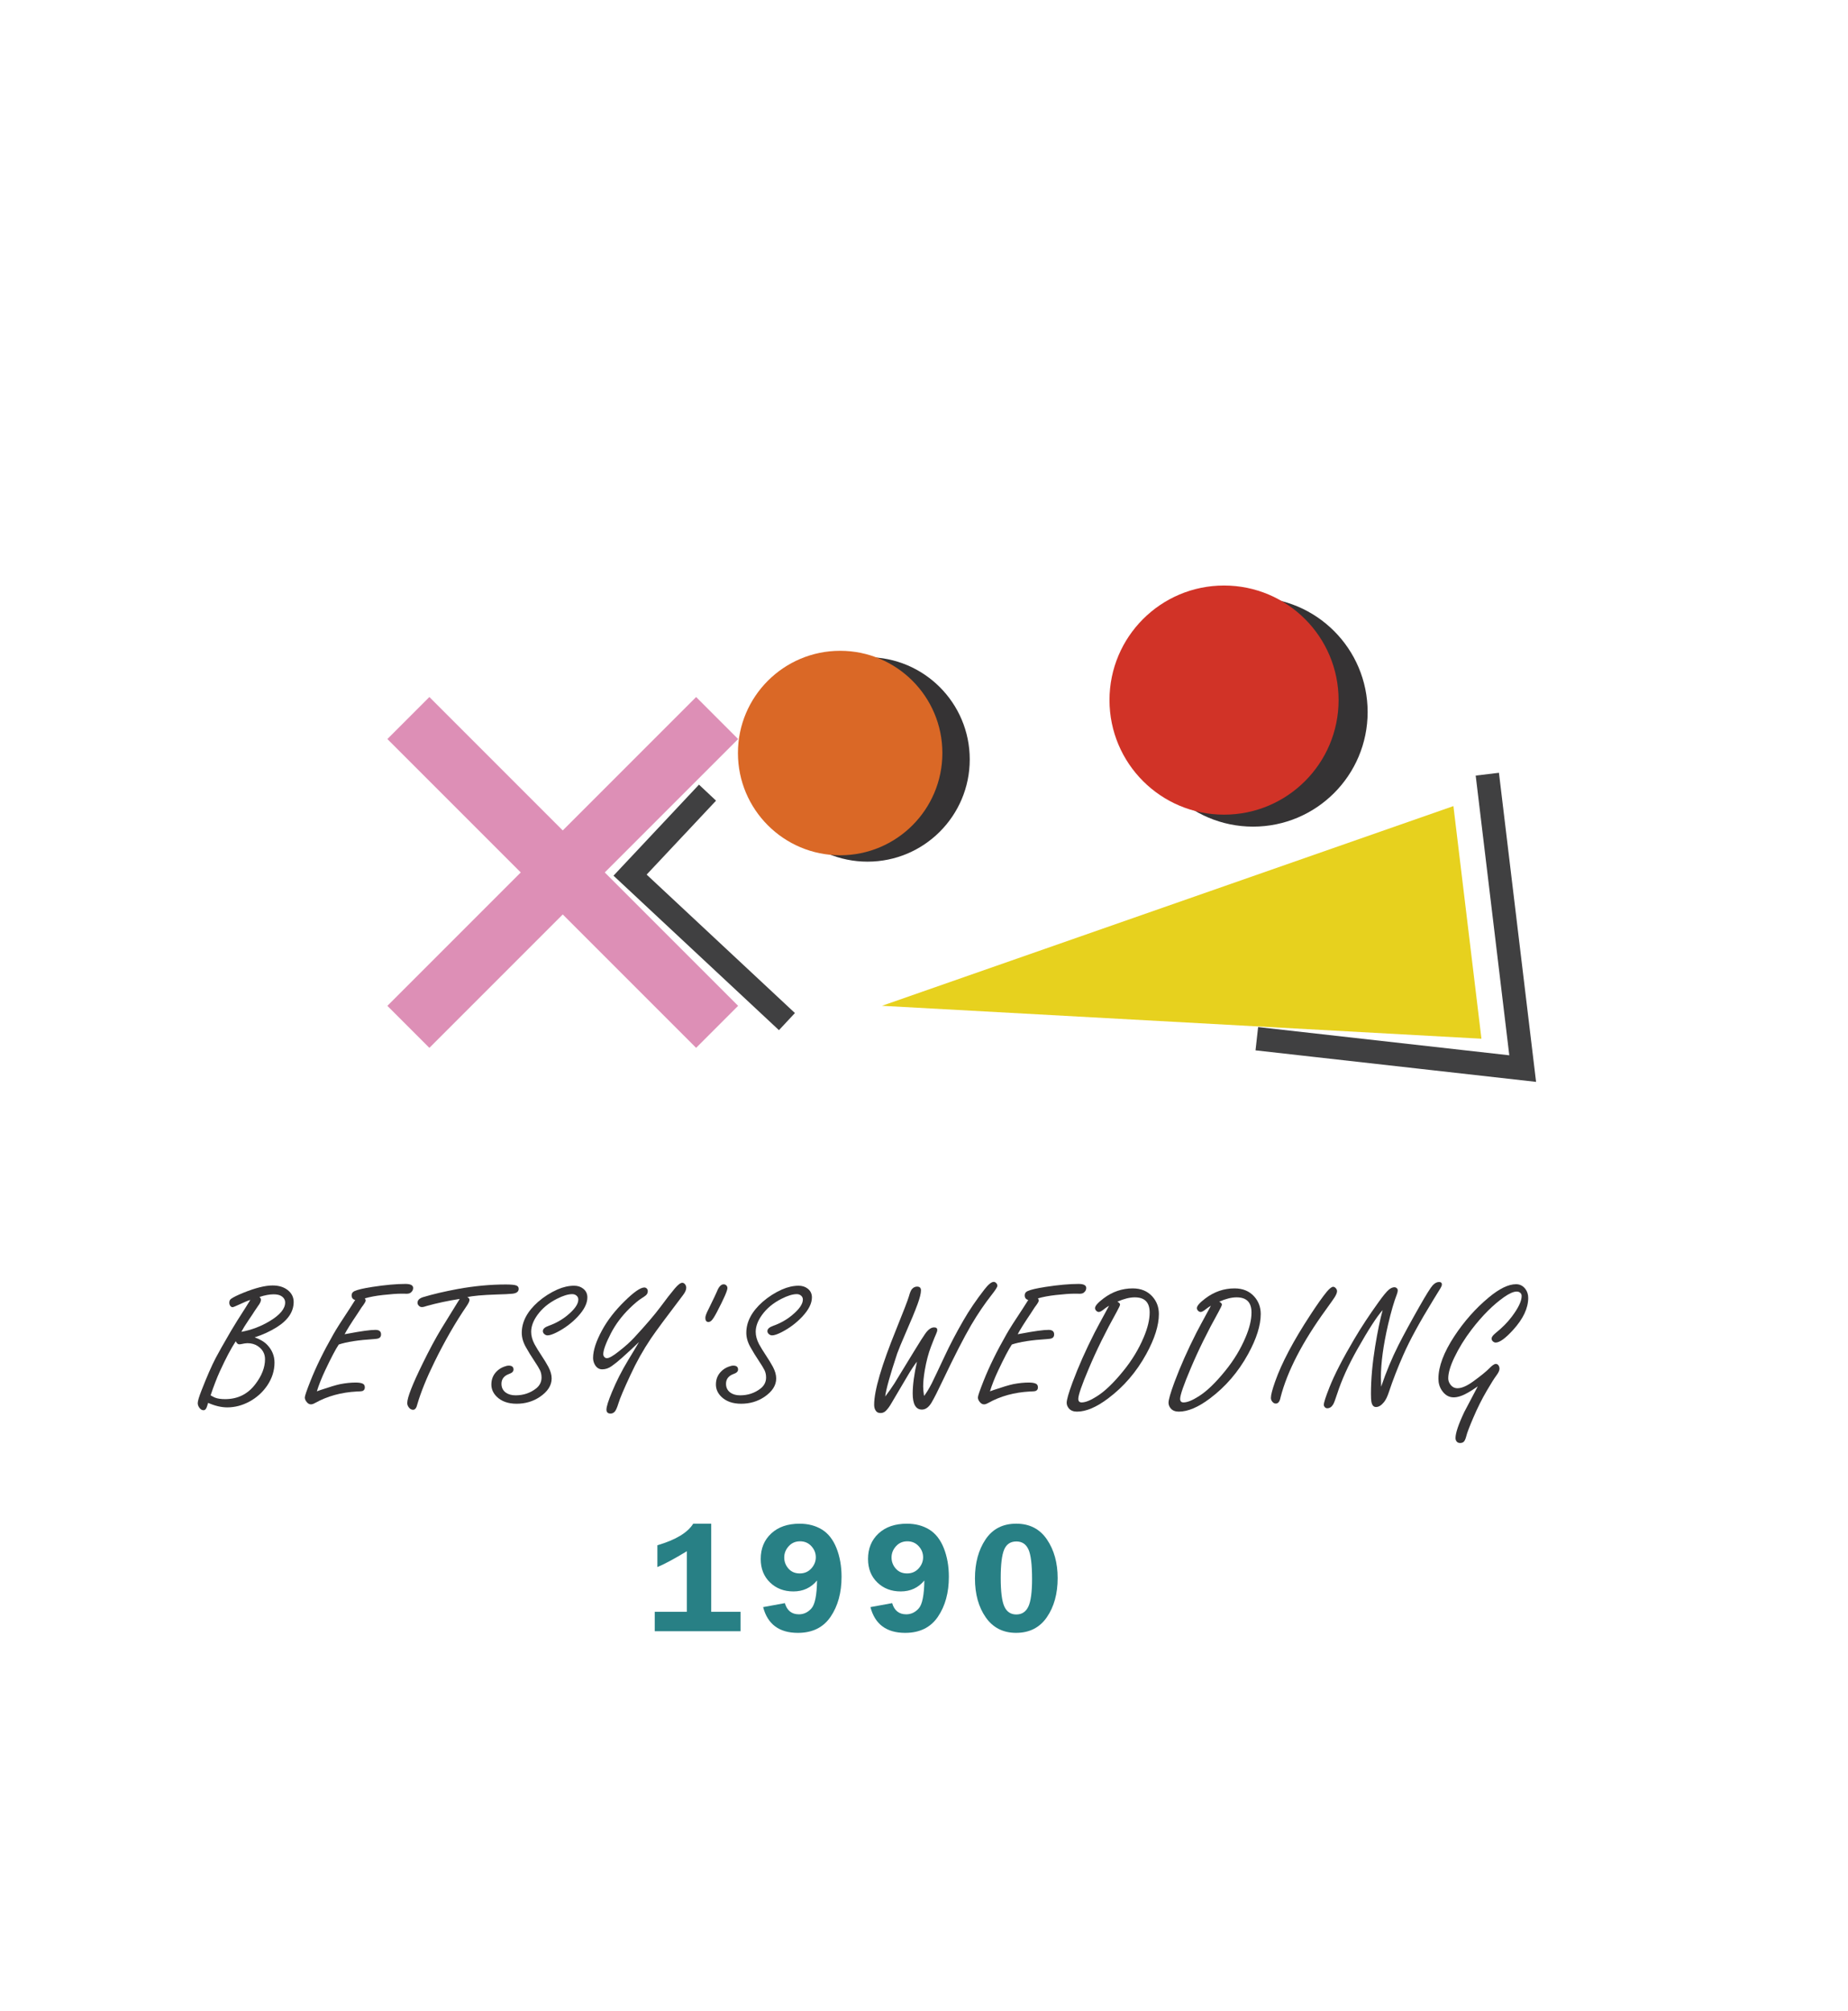 <?xml version="1.0" encoding="utf-8"?>
<!-- Generator: Adobe Illustrator 25.2.3, SVG Export Plug-In . SVG Version: 6.00 Build 0)  -->
<svg version="1.1" id="Layer_1" xmlns="http://www.w3.org/2000/svg" xmlns:xlink="http://www.w3.org/1999/xlink" x="0px" y="0px"
	 viewBox="0 0 244.269 265.794" enable-background="new 0 0 244.269 265.794" xml:space="preserve">
<rect fill="#FFFFFF" width="244.269" height="265.794"/>
<g>
	<circle fill="#353334" cx="114.67" cy="100.362" r="13.511"/>
	<circle fill="#DA6826" cx="111.052" cy="99.518" r="13.511"/>
	<polygon fill="#DD8FB6" points="97.565,132.927 92.014,138.478 74.384,120.849 56.755,138.478 51.204,132.927 68.833,115.298 
		51.204,97.669 56.755,92.117 74.384,109.747 92.014,92.117 97.565,97.669 79.936,115.298 	"/>
	<polyline fill="none" stroke="#404041" stroke-width="3.095" stroke-miterlimit="10" points="104.017,135.011 83.283,115.654 
		93.519,104.753 	"/>
</g>
<g>
	<polygon fill="#E7D11E" points="192.113,106.529 192.113,106.529 195.817,137.272 116.58,132.922 	"/>
	<polyline fill="none" stroke="#404041" stroke-width="3.095" stroke-miterlimit="10" points="196.594,102.313 201.269,141.219 
		166.127,137.272 	"/>
	<circle fill="#353334" cx="165.633" cy="94.103" r="15.141"/>
	<circle fill="#D13327" cx="161.794" cy="92.521" r="15.141"/>
</g>
<g>
	<g>
		<path fill="#353334" d="M33.66,176.736c0.734,0.266,1.289,0.598,1.664,0.996c0.641,0.672,0.961,1.453,0.961,2.344
			c0,1.07-0.324,2.086-0.973,3.047c-0.609,0.883-1.387,1.582-2.332,2.098c-0.953,0.516-1.934,0.773-2.941,0.773
			c-0.781,0-1.625-0.199-2.531-0.598c-0.07,0.211-0.113,0.352-0.129,0.422c-0.102,0.367-0.262,0.551-0.48,0.551
			c-0.227,0-0.422-0.129-0.586-0.387c-0.117-0.18-0.176-0.363-0.176-0.551c0-0.273,0.172-0.848,0.516-1.723
			c0.703-1.797,1.32-3.207,1.852-4.23c0.328-0.633,1.008-1.836,2.039-3.609c0.453-0.766,1.105-1.809,1.957-3.129
			c0.203-0.312,0.398-0.629,0.586-0.949c-0.391,0.125-0.879,0.328-1.465,0.609c-0.5,0.234-0.793,0.352-0.879,0.352
			c-0.117,0-0.219-0.059-0.305-0.176s-0.129-0.254-0.129-0.41c0-0.242,0.082-0.418,0.246-0.527c0.297-0.211,0.828-0.473,1.594-0.785
			c1.602-0.648,2.895-0.973,3.879-0.973c0.828,0,1.5,0.207,2.016,0.621s0.773,0.934,0.773,1.559c0,1.289-0.746,2.402-2.238,3.34
			C35.68,175.962,34.707,176.407,33.66,176.736z M27.836,184.4c0.266,0.156,0.461,0.258,0.586,0.305
			c0.336,0.133,0.781,0.199,1.336,0.199c1.664,0,2.996-0.66,3.996-1.98c0.852-1.117,1.277-2.215,1.277-3.293
			c0-0.734-0.324-1.316-0.973-1.746c-0.383-0.25-0.832-0.375-1.348-0.375c-0.195,0-0.484,0.043-0.867,0.129
			c-0.07,0.016-0.141,0.023-0.211,0.023c-0.188,0-0.344-0.137-0.469-0.41c-0.625,0.953-1.328,2.285-2.109,3.996
			C28.656,182.122,28.25,183.173,27.836,184.4z M31.902,176.009c1.328-0.242,2.578-0.715,3.75-1.418
			c1.359-0.82,2.039-1.637,2.039-2.449c0-0.375-0.18-0.668-0.539-0.879c-0.234-0.141-0.562-0.211-0.984-0.211
			c-0.273,0-0.566,0.029-0.879,0.088s-0.645,0.146-0.996,0.264c0.133,0.102,0.199,0.227,0.199,0.375c0,0.203-0.129,0.477-0.387,0.82
			c-0.086,0.117-0.242,0.348-0.469,0.691c-0.086,0.148-0.348,0.543-0.785,1.184C32.422,175.107,32.105,175.618,31.902,176.009z"/>
		<path fill="#353334" d="M45.551,176.325l0.469-0.082c1.727-0.328,2.93-0.492,3.609-0.492c0.492,0,0.738,0.199,0.738,0.598
			c0,0.25-0.098,0.418-0.293,0.504c-0.133,0.062-0.359,0.102-0.68,0.117c-2.023,0.125-3.562,0.363-4.617,0.715
			c-0.414,0.617-1.02,1.77-1.816,3.457c-0.461,0.984-0.82,1.895-1.078,2.73c0.18-0.062,0.355-0.125,0.527-0.188
			c1.156-0.391,2.008-0.645,2.555-0.762c0.727-0.141,1.41-0.211,2.051-0.211c0.422,0,0.734,0.051,0.938,0.152
			c0.18,0.086,0.27,0.25,0.27,0.492s-0.109,0.402-0.328,0.48c-0.102,0.031-0.344,0.051-0.727,0.059
			c-2.07,0.109-3.914,0.617-5.531,1.523c-0.211,0.117-0.391,0.176-0.539,0.176c-0.219,0-0.414-0.113-0.586-0.34
			c-0.148-0.188-0.223-0.379-0.223-0.574s0.246-0.914,0.738-2.156c0.742-1.883,1.754-3.945,3.035-6.188
			c0.383-0.68,1.109-1.824,2.18-3.434c0.242-0.375,0.477-0.742,0.703-1.102c-0.312-0.078-0.469-0.285-0.469-0.621
			c0-0.25,0.125-0.434,0.375-0.551c0.406-0.188,1.188-0.371,2.344-0.551c1.727-0.266,3.191-0.398,4.395-0.398
			c0.68,0,1.02,0.18,1.02,0.539c0,0.25-0.117,0.461-0.352,0.633c-0.117,0.086-0.305,0.129-0.562,0.129
			c-0.016,0-0.105-0.004-0.27-0.012c-0.117,0-0.246,0-0.387,0c-0.562,0-1.375,0.059-2.438,0.176
			c-0.922,0.102-1.715,0.25-2.379,0.445c0.078,0.117,0.117,0.211,0.117,0.281c0,0.133-0.184,0.438-0.551,0.914l-0.562,0.867
			C46.422,174.841,45.863,175.732,45.551,176.325z"/>
		<path fill="#353334" d="M60.766,171.661c-1.562,0.242-3.012,0.551-4.348,0.926c-0.281,0.102-0.5,0.152-0.656,0.152
			c-0.18,0-0.332-0.082-0.457-0.246c-0.078-0.094-0.117-0.203-0.117-0.328c0-0.336,0.242-0.582,0.727-0.738
			c1.297-0.391,2.824-0.75,4.582-1.078c2.203-0.398,4.32-0.598,6.352-0.598c0.688,0,1.148,0.043,1.383,0.129
			c0.219,0.078,0.328,0.227,0.328,0.445c0,0.367-0.27,0.582-0.809,0.645c-0.469,0.047-1.176,0.082-2.121,0.105
			c-1.883,0.062-3.172,0.18-3.867,0.352c0.195,0.078,0.293,0.199,0.293,0.363c0,0.172-0.125,0.441-0.375,0.809
			c-1.484,2.172-2.902,4.637-4.254,7.395c-1.031,2.094-1.785,3.953-2.262,5.578c-0.109,0.492-0.297,0.738-0.562,0.738
			c-0.242,0-0.445-0.125-0.609-0.375c-0.109-0.164-0.164-0.336-0.164-0.516c0-0.719,0.684-2.469,2.051-5.25
			c0.875-1.789,1.684-3.297,2.426-4.523c0.297-0.5,1.012-1.66,2.145-3.48L60.766,171.661z"/>
		<path fill="#353334" d="M67.245,180.474c0.422,0,0.633,0.172,0.633,0.516c0,0.258-0.195,0.453-0.586,0.586
			c-0.672,0.242-1.008,0.676-1.008,1.301c0,0.5,0.195,0.891,0.586,1.172c0.336,0.234,0.762,0.352,1.277,0.352
			c1.031,0,1.934-0.301,2.707-0.902c0.484-0.383,0.727-0.867,0.727-1.453c0-0.359-0.07-0.684-0.211-0.973
			c-0.148-0.297-0.375-0.672-0.68-1.125c-0.469-0.703-0.863-1.344-1.184-1.922c-0.359-0.641-0.539-1.27-0.539-1.887
			c0-1.461,0.723-2.828,2.168-4.102c0.766-0.664,1.609-1.203,2.531-1.617c0.766-0.336,1.504-0.504,2.215-0.504
			c0.461,0,0.852,0.121,1.172,0.363c0.391,0.289,0.586,0.684,0.586,1.184c0,0.781-0.422,1.625-1.266,2.531
			c-0.797,0.852-1.727,1.547-2.789,2.086c-0.531,0.266-0.934,0.398-1.207,0.398c-0.18,0-0.34-0.074-0.48-0.223
			c-0.094-0.102-0.141-0.215-0.141-0.34c0-0.289,0.258-0.523,0.773-0.703c0.945-0.336,1.781-0.809,2.508-1.418
			c0.938-0.781,1.406-1.465,1.406-2.051c0-0.227-0.094-0.41-0.281-0.551c-0.148-0.109-0.324-0.164-0.527-0.164
			c-0.539,0-1.215,0.207-2.027,0.621c-1.094,0.555-1.953,1.27-2.578,2.145c-0.547,0.758-0.82,1.496-0.82,2.215
			c0,0.523,0.145,1.062,0.434,1.617c0.242,0.445,0.551,0.949,0.926,1.512c0.359,0.539,0.664,1.039,0.914,1.5
			c0.289,0.547,0.434,1.059,0.434,1.535c0,0.922-0.527,1.738-1.582,2.449c-0.898,0.594-1.914,0.891-3.047,0.891
			c-1.117,0-1.992-0.309-2.625-0.926c-0.477-0.469-0.715-1.008-0.715-1.617c0-0.68,0.227-1.25,0.68-1.711
			c0.273-0.281,0.598-0.492,0.973-0.633C66.858,180.525,67.073,180.474,67.245,180.474z"/>
		<path fill="#353334" d="M84.464,177.357c-0.617,0.602-1.367,1.297-2.25,2.086c-0.5,0.445-0.945,0.805-1.336,1.078
			c-0.406,0.297-0.832,0.445-1.277,0.445s-0.785-0.234-1.02-0.703c-0.125-0.25-0.188-0.52-0.188-0.809
			c0-0.984,0.398-2.207,1.195-3.668c0.711-1.305,1.691-2.57,2.941-3.797c1.242-1.227,2.121-1.84,2.637-1.84
			c0.125,0,0.234,0.047,0.328,0.141c0.086,0.094,0.129,0.207,0.129,0.34c0,0.219-0.078,0.398-0.234,0.539
			c-0.125,0.109-0.309,0.238-0.551,0.387c-0.438,0.273-0.98,0.727-1.629,1.359c-1.031,1.016-1.852,2.113-2.461,3.293
			c-0.672,1.305-1.008,2.227-1.008,2.766c0,0.117,0.035,0.223,0.105,0.316c0.094,0.133,0.219,0.199,0.375,0.199
			c0.297,0,0.805-0.285,1.523-0.855c0.859-0.664,1.555-1.285,2.086-1.863c1.547-1.672,2.707-3.027,3.48-4.066
			c0.742-1.008,1.367-1.812,1.875-2.414c0.43-0.508,0.762-0.762,0.996-0.762c0.156,0,0.289,0.078,0.398,0.234
			c0.086,0.125,0.129,0.27,0.129,0.434c0,0.273-0.148,0.602-0.445,0.984c-2.117,2.781-3.52,4.676-4.207,5.684
			c-1.039,1.547-1.941,3.152-2.707,4.816c-0.883,1.891-1.418,3.152-1.605,3.785c-0.18,0.586-0.348,0.957-0.504,1.113
			s-0.332,0.234-0.527,0.234c-0.367,0-0.551-0.176-0.551-0.527c0-0.383,0.246-1.164,0.738-2.344
			c0.578-1.398,1.285-2.789,2.121-4.172C83.733,178.599,84.214,177.794,84.464,177.357z"/>
		<path fill="#353334" d="M95.658,169.728c0.109,0,0.207,0.031,0.293,0.094c0.133,0.102,0.199,0.238,0.199,0.41
			c0,0.336-0.465,1.395-1.395,3.176c-0.328,0.625-0.578,1.008-0.75,1.148c-0.125,0.102-0.246,0.152-0.363,0.152
			c-0.273,0-0.41-0.184-0.41-0.551c0-0.227,0.141-0.609,0.422-1.148c0.68-1.391,1.047-2.16,1.102-2.309
			C95.006,170.052,95.307,169.728,95.658,169.728z"/>
		<path fill="#353334" d="M96.925,180.474c0.422,0,0.633,0.172,0.633,0.516c0,0.258-0.195,0.453-0.586,0.586
			c-0.672,0.242-1.008,0.676-1.008,1.301c0,0.5,0.195,0.891,0.586,1.172c0.336,0.234,0.762,0.352,1.277,0.352
			c1.031,0,1.934-0.301,2.707-0.902c0.484-0.383,0.727-0.867,0.727-1.453c0-0.359-0.07-0.684-0.211-0.973
			c-0.148-0.297-0.375-0.672-0.68-1.125c-0.469-0.703-0.863-1.344-1.184-1.922c-0.359-0.641-0.539-1.27-0.539-1.887
			c0-1.461,0.723-2.828,2.168-4.102c0.766-0.664,1.609-1.203,2.531-1.617c0.766-0.336,1.504-0.504,2.215-0.504
			c0.461,0,0.852,0.121,1.172,0.363c0.391,0.289,0.586,0.684,0.586,1.184c0,0.781-0.422,1.625-1.266,2.531
			c-0.797,0.852-1.727,1.547-2.789,2.086c-0.531,0.266-0.934,0.398-1.207,0.398c-0.18,0-0.34-0.074-0.48-0.223
			c-0.094-0.102-0.141-0.215-0.141-0.34c0-0.289,0.258-0.523,0.773-0.703c0.945-0.336,1.781-0.809,2.508-1.418
			c0.938-0.781,1.406-1.465,1.406-2.051c0-0.227-0.094-0.41-0.281-0.551c-0.148-0.109-0.324-0.164-0.527-0.164
			c-0.539,0-1.215,0.207-2.027,0.621c-1.094,0.555-1.953,1.27-2.578,2.145c-0.547,0.758-0.82,1.496-0.82,2.215
			c0,0.523,0.145,1.062,0.434,1.617c0.242,0.445,0.551,0.949,0.926,1.512c0.359,0.539,0.664,1.039,0.914,1.5
			c0.289,0.547,0.434,1.059,0.434,1.535c0,0.922-0.527,1.738-1.582,2.449c-0.898,0.594-1.914,0.891-3.047,0.891
			c-1.117,0-1.992-0.309-2.625-0.926c-0.477-0.469-0.715-1.008-0.715-1.617c0-0.68,0.227-1.25,0.68-1.711
			c0.273-0.281,0.598-0.492,0.973-0.633C96.538,180.525,96.753,180.474,96.925,180.474z"/>
		<path fill="#353334" d="M117.009,184.552c0.453-0.594,0.855-1.164,1.207-1.711c0.203-0.32,0.738-1.195,1.605-2.625l0.996-1.629
			c0.734-1.203,1.223-1.973,1.465-2.309c0.398-0.57,0.793-0.855,1.184-0.855c0.281,0,0.422,0.109,0.422,0.328
			c0,0.148-0.055,0.336-0.164,0.562c-0.078,0.156-0.297,0.699-0.656,1.629c-0.359,0.945-0.637,2-0.832,3.164
			c-0.141,0.828-0.211,1.535-0.211,2.121c0,0.172,0.01,0.361,0.029,0.568s0.049,0.436,0.088,0.686
			c0.312-0.391,0.656-0.953,1.031-1.688c0.359-0.734,0.914-1.902,1.664-3.504c0.711-1.531,1.543-3.121,2.496-4.77
			c0.781-1.359,1.715-2.734,2.801-4.125c0.508-0.656,0.914-0.984,1.219-0.984c0.133,0,0.254,0.066,0.363,0.199
			c0.078,0.094,0.117,0.199,0.117,0.316c0,0.156-0.242,0.543-0.727,1.16c-0.953,1.211-1.863,2.551-2.73,4.02
			c-0.992,1.703-2.234,4.125-3.727,7.266c-0.664,1.406-1.172,2.406-1.523,3c-0.367,0.609-0.789,0.914-1.266,0.914
			c-0.406,0-0.711-0.178-0.914-0.533s-0.305-0.885-0.305-1.588c0-1.133,0.188-2.535,0.562-4.207
			c-0.367,0.461-0.797,1.113-1.289,1.957c-0.367,0.625-0.723,1.227-1.066,1.805c-0.5,0.836-0.832,1.398-0.996,1.688
			c-0.25,0.445-0.508,0.797-0.773,1.055c-0.195,0.188-0.426,0.281-0.691,0.281c-0.32,0-0.551-0.137-0.691-0.41
			c-0.102-0.188-0.152-0.418-0.152-0.691c0-1.859,0.977-5.191,2.93-9.996c0.953-2.352,1.508-3.793,1.664-4.324
			c0.141-0.516,0.281-0.844,0.422-0.984c0.188-0.203,0.406-0.305,0.656-0.305c0.344,0,0.516,0.164,0.516,0.492
			c0,0.398-0.148,1.004-0.445,1.816c-0.336,0.922-0.875,2.227-1.617,3.914c-0.508,1.164-0.867,2.035-1.078,2.613
			C117.638,181.743,117.11,183.638,117.009,184.552z"/>
		<path fill="#353334" d="M134.52,176.325l0.469-0.082c1.727-0.328,2.93-0.492,3.609-0.492c0.492,0,0.738,0.199,0.738,0.598
			c0,0.25-0.098,0.418-0.293,0.504c-0.133,0.062-0.359,0.102-0.68,0.117c-2.023,0.125-3.562,0.363-4.617,0.715
			c-0.414,0.617-1.02,1.77-1.816,3.457c-0.461,0.984-0.82,1.895-1.078,2.73c0.18-0.062,0.355-0.125,0.527-0.188
			c1.156-0.391,2.008-0.645,2.555-0.762c0.727-0.141,1.41-0.211,2.051-0.211c0.422,0,0.734,0.051,0.938,0.152
			c0.18,0.086,0.27,0.25,0.27,0.492s-0.109,0.402-0.328,0.48c-0.102,0.031-0.344,0.051-0.727,0.059
			c-2.07,0.109-3.914,0.617-5.531,1.523c-0.211,0.117-0.391,0.176-0.539,0.176c-0.219,0-0.414-0.113-0.586-0.34
			c-0.148-0.188-0.223-0.379-0.223-0.574s0.246-0.914,0.738-2.156c0.742-1.883,1.754-3.945,3.035-6.188
			c0.383-0.68,1.109-1.824,2.18-3.434c0.242-0.375,0.477-0.742,0.703-1.102c-0.312-0.078-0.469-0.285-0.469-0.621
			c0-0.25,0.125-0.434,0.375-0.551c0.406-0.188,1.188-0.371,2.344-0.551c1.727-0.266,3.191-0.398,4.395-0.398
			c0.68,0,1.02,0.18,1.02,0.539c0,0.25-0.117,0.461-0.352,0.633c-0.117,0.086-0.305,0.129-0.562,0.129
			c-0.016,0-0.105-0.004-0.27-0.012c-0.117,0-0.246,0-0.387,0c-0.562,0-1.375,0.059-2.438,0.176
			c-0.922,0.102-1.715,0.25-2.379,0.445c0.078,0.117,0.117,0.211,0.117,0.281c0,0.133-0.184,0.438-0.551,0.914l-0.562,0.867
			C135.392,174.841,134.833,175.732,134.52,176.325z"/>
		<path fill="#353334" d="M146.595,172.564c-0.211,0.117-0.41,0.25-0.598,0.398c-0.336,0.281-0.586,0.422-0.75,0.422
			c-0.125,0-0.238-0.051-0.34-0.152c-0.109-0.109-0.164-0.23-0.164-0.363c0-0.289,0.379-0.719,1.137-1.289
			c1.164-0.875,2.445-1.312,3.844-1.312c1.086,0,1.949,0.355,2.59,1.066c0.578,0.641,0.867,1.414,0.867,2.32
			c0,1.5-0.555,3.262-1.664,5.285c-1.297,2.367-2.984,4.328-5.062,5.883c-1.539,1.156-2.906,1.734-4.102,1.734
			c-0.469,0-0.824-0.141-1.066-0.422c-0.195-0.234-0.293-0.484-0.293-0.75c0-0.398,0.258-1.297,0.773-2.695
			c0.781-2.094,1.75-4.277,2.906-6.551C144.845,175.794,145.485,174.603,146.595,172.564z M147.696,172.025
			c0.234,0.117,0.352,0.246,0.352,0.387c0,0.102-0.148,0.422-0.445,0.961c-1.461,2.617-2.695,5.125-3.703,7.523
			c-0.914,2.156-1.371,3.48-1.371,3.973c0,0.312,0.148,0.469,0.445,0.469c0.5,0,1.172-0.27,2.016-0.809
			c1.055-0.664,2.215-1.777,3.48-3.34c1.148-1.406,2.055-2.902,2.719-4.488c0.516-1.219,0.773-2.301,0.773-3.246
			c0-0.672-0.164-1.174-0.492-1.506s-0.82-0.498-1.477-0.498C149.329,171.45,148.563,171.642,147.696,172.025z"/>
		<path fill="#353334" d="M160.057,172.564c-0.211,0.117-0.41,0.25-0.598,0.398c-0.336,0.281-0.586,0.422-0.75,0.422
			c-0.125,0-0.238-0.051-0.34-0.152c-0.109-0.109-0.164-0.23-0.164-0.363c0-0.289,0.379-0.719,1.137-1.289
			c1.164-0.875,2.445-1.312,3.844-1.312c1.086,0,1.949,0.355,2.59,1.066c0.578,0.641,0.867,1.414,0.867,2.32
			c0,1.5-0.555,3.262-1.664,5.285c-1.297,2.367-2.984,4.328-5.062,5.883c-1.539,1.156-2.906,1.734-4.102,1.734
			c-0.469,0-0.824-0.141-1.066-0.422c-0.195-0.234-0.293-0.484-0.293-0.75c0-0.398,0.258-1.297,0.773-2.695
			c0.781-2.094,1.75-4.277,2.906-6.551C158.307,175.794,158.947,174.603,160.057,172.564z M161.158,172.025
			c0.234,0.117,0.352,0.246,0.352,0.387c0,0.102-0.148,0.422-0.445,0.961c-1.461,2.617-2.695,5.125-3.703,7.523
			c-0.914,2.156-1.371,3.48-1.371,3.973c0,0.312,0.148,0.469,0.445,0.469c0.5,0,1.172-0.27,2.016-0.809
			c1.055-0.664,2.215-1.777,3.48-3.34c1.148-1.406,2.055-2.902,2.719-4.488c0.516-1.219,0.773-2.301,0.773-3.246
			c0-0.672-0.164-1.174-0.492-1.506s-0.82-0.498-1.477-0.498C162.791,171.45,162.025,171.642,161.158,172.025z"/>
		<path fill="#353334" d="M176.215,170.056c0.125,0,0.246,0.066,0.363,0.199c0.102,0.117,0.152,0.246,0.152,0.387
			c0,0.195-0.105,0.461-0.316,0.797c-0.102,0.164-0.484,0.707-1.148,1.629c-3.109,4.281-5.109,8.145-6,11.59
			c-0.102,0.555-0.312,0.832-0.633,0.832c-0.172,0-0.324-0.082-0.457-0.246c-0.125-0.148-0.188-0.316-0.188-0.504
			c0-0.391,0.188-1.113,0.562-2.168c0.859-2.438,2.398-5.352,4.617-8.742c0.906-1.391,1.645-2.434,2.215-3.129
			C175.75,170.271,176.027,170.056,176.215,170.056z"/>
		<path fill="#353334" d="M182.561,183.263c0.648-1.93,1.414-3.77,2.297-5.52c0.695-1.367,1.629-3.082,2.801-5.145
			c0.867-1.523,1.438-2.434,1.711-2.73s0.555-0.445,0.844-0.445c0.25,0,0.375,0.109,0.375,0.328c0,0.117-0.055,0.27-0.164,0.457
			c-0.102,0.18-0.426,0.707-0.973,1.582c-1.805,2.938-3.121,5.352-3.949,7.242c-0.75,1.695-1.395,3.355-1.934,4.98
			c-0.195,0.586-0.41,1.02-0.645,1.301c-0.344,0.422-0.691,0.633-1.043,0.633c-0.32,0-0.523-0.23-0.609-0.691
			c-0.039-0.188-0.059-0.547-0.059-1.078c0-1.867,0.184-3.941,0.551-6.223c0.328-2,0.66-3.605,0.996-4.816
			c-0.75,0.828-1.871,2.562-3.363,5.203c-1.18,2.094-2.062,4.047-2.648,5.859c-0.242,0.75-0.418,1.215-0.527,1.395
			c-0.203,0.344-0.465,0.516-0.785,0.516c-0.133,0-0.246-0.055-0.34-0.164c-0.078-0.094-0.117-0.188-0.117-0.281
			c0-0.297,0.254-1.082,0.762-2.355c0.656-1.656,1.746-3.773,3.27-6.352c0.906-1.539,1.984-3.176,3.234-4.91
			c0.594-0.828,1.035-1.363,1.324-1.605c0.266-0.219,0.516-0.328,0.75-0.328c0.102,0,0.191,0.031,0.27,0.094
			c0.109,0.086,0.164,0.191,0.164,0.316c0,0.156-0.039,0.332-0.117,0.527c-0.375,0.961-0.762,2.293-1.16,3.996
			c-0.633,2.742-0.949,5.074-0.949,6.996C182.526,182.31,182.538,182.716,182.561,183.263z"/>
		<path fill="#353334" d="M195.332,183.216c-0.531,0.367-0.957,0.641-1.277,0.82c-0.734,0.422-1.371,0.633-1.91,0.633
			c-0.633,0-1.156-0.309-1.57-0.926c-0.297-0.445-0.445-0.957-0.445-1.535c0-1.609,0.703-3.484,2.109-5.625
			c1.305-1.977,2.816-3.68,4.535-5.109c1.406-1.172,2.613-1.758,3.621-1.758c0.508,0,0.922,0.215,1.242,0.645
			c0.242,0.328,0.363,0.715,0.363,1.16c0,1.359-0.664,2.77-1.992,4.23c-1.016,1.117-1.785,1.676-2.309,1.676
			c-0.117,0-0.234-0.047-0.352-0.141c-0.125-0.109-0.188-0.238-0.188-0.387c0-0.195,0.172-0.434,0.516-0.715
			c0.883-0.711,1.602-1.438,2.156-2.18c0.867-1.148,1.301-2.059,1.301-2.73c0-0.18-0.066-0.324-0.199-0.434
			c-0.125-0.102-0.277-0.152-0.457-0.152c-0.414,0-0.969,0.242-1.664,0.727c-1.453,1.023-2.887,2.457-4.301,4.301
			c-0.914,1.195-1.676,2.43-2.285,3.703c-0.531,1.117-0.797,2.031-0.797,2.742c0,0.281,0.09,0.547,0.27,0.797
			c0.242,0.336,0.559,0.504,0.949,0.504c0.555,0,1.238-0.293,2.051-0.879c1.016-0.734,1.742-1.324,2.18-1.77
			c0.367-0.375,0.645-0.562,0.832-0.562c0.133,0,0.242,0.051,0.328,0.152c0.109,0.133,0.164,0.297,0.164,0.492
			c0,0.219-0.133,0.508-0.398,0.867c-0.273,0.359-0.695,1.027-1.266,2.004c-0.656,1.117-1.262,2.328-1.816,3.633
			c-0.492,1.148-0.789,1.926-0.891,2.332c-0.086,0.344-0.184,0.59-0.293,0.738c-0.117,0.156-0.297,0.234-0.539,0.234
			c-0.203,0-0.359-0.07-0.469-0.211c-0.094-0.125-0.141-0.273-0.141-0.445c0-0.664,0.387-1.812,1.16-3.445
			c0.125-0.258,0.52-1.008,1.184-2.25C194.867,184.103,195.066,183.724,195.332,183.216z"/>
	</g>
</g>
<g>
	<g>
		<path fill="#288085" d="M86.893,207.095v-2.881c2.42-0.711,3.999-1.661,4.737-2.851h2.379v11.648h3.876v2.563H86.544v-2.563h4.245
			v-8.009C89.121,206.016,87.822,206.713,86.893,207.095z"/>
		<path fill="#288085" d="M103.743,211.864c0.287,0.984,0.907,1.477,1.86,1.477c0.644,0,1.197-0.263,1.66-0.79
			c0.462-0.525,0.707-1.753,0.734-3.681c-0.8,0.964-1.842,1.446-3.127,1.446c-1.244,0-2.275-0.396-3.092-1.189
			c-0.817-0.793-1.226-1.826-1.226-3.098c0-1.387,0.463-2.512,1.39-3.373c0.926-0.861,2.176-1.292,3.748-1.292
			c1.128,0,2.11,0.257,2.948,0.769c0.837,0.514,1.479,1.332,1.928,2.456c0.447,1.125,0.671,2.388,0.671,3.789
			c0,2.099-0.481,3.859-1.445,5.28c-0.964,1.423-2.406,2.133-4.327,2.133c-2.468,0-3.999-1.134-4.594-3.404L103.743,211.864z
			 M105.753,203.691c-0.608,0-1.109,0.218-1.502,0.651c-0.394,0.435-0.59,0.929-0.59,1.481c0,0.562,0.186,1.054,0.559,1.477
			c0.372,0.425,0.87,0.637,1.492,0.637s1.131-0.219,1.527-0.656s0.595-0.93,0.595-1.477c0-0.555-0.196-1.045-0.589-1.472
			C106.852,203.905,106.354,203.691,105.753,203.691z"/>
		<path fill="#288085" d="M117.927,211.864c0.287,0.984,0.907,1.477,1.86,1.477c0.644,0,1.197-0.263,1.66-0.79
			c0.462-0.525,0.707-1.753,0.734-3.681c-0.8,0.964-1.842,1.446-3.127,1.446c-1.244,0-2.275-0.396-3.092-1.189
			c-0.817-0.793-1.226-1.826-1.226-3.098c0-1.387,0.463-2.512,1.39-3.373c0.926-0.861,2.176-1.292,3.748-1.292
			c1.128,0,2.11,0.257,2.948,0.769c0.837,0.514,1.479,1.332,1.928,2.456c0.447,1.125,0.671,2.388,0.671,3.789
			c0,2.099-0.481,3.859-1.445,5.28c-0.964,1.423-2.406,2.133-4.327,2.133c-2.468,0-3.999-1.134-4.594-3.404L117.927,211.864z
			 M119.936,203.691c-0.608,0-1.109,0.218-1.502,0.651c-0.394,0.435-0.59,0.929-0.59,1.481c0,0.562,0.186,1.054,0.559,1.477
			c0.372,0.425,0.87,0.637,1.492,0.637s1.131-0.219,1.527-0.656s0.595-0.93,0.595-1.477c0-0.555-0.196-1.045-0.589-1.472
			C121.035,203.905,120.538,203.691,119.936,203.691z"/>
		<path fill="#288085" d="M134.305,215.79c-1.716,0-3.051-0.68-4.004-2.04c-0.954-1.36-1.431-3.079-1.431-5.157
			c0-2.037,0.465-3.752,1.395-5.143c0.93-1.392,2.283-2.087,4.061-2.087c1.764,0,3.117,0.695,4.061,2.087
			c0.943,1.391,1.415,3.092,1.415,5.102c0,2.058-0.474,3.778-1.42,5.162C137.434,215.099,136.075,215.79,134.305,215.79z
			 M134.346,203.712c-0.772,0-1.311,0.356-1.615,1.071c-0.304,0.714-0.456,1.967-0.456,3.758c0,1.805,0.159,3.06,0.477,3.763
			c0.318,0.705,0.847,1.057,1.585,1.057c0.731,0,1.261-0.345,1.589-1.035s0.492-1.908,0.492-3.65c0-1.914-0.16-3.221-0.481-3.918
			S135.084,203.712,134.346,203.712z"/>
	</g>
</g>
<g>
</g>
<g>
</g>
<g>
</g>
<g>
</g>
<g>
</g>
<g>
</g>
<g>
</g>
<g>
</g>
<g>
</g>
<g>
</g>
<g>
</g>
<g>
</g>
<g>
</g>
<g>
</g>
<g>
</g>
</svg>
